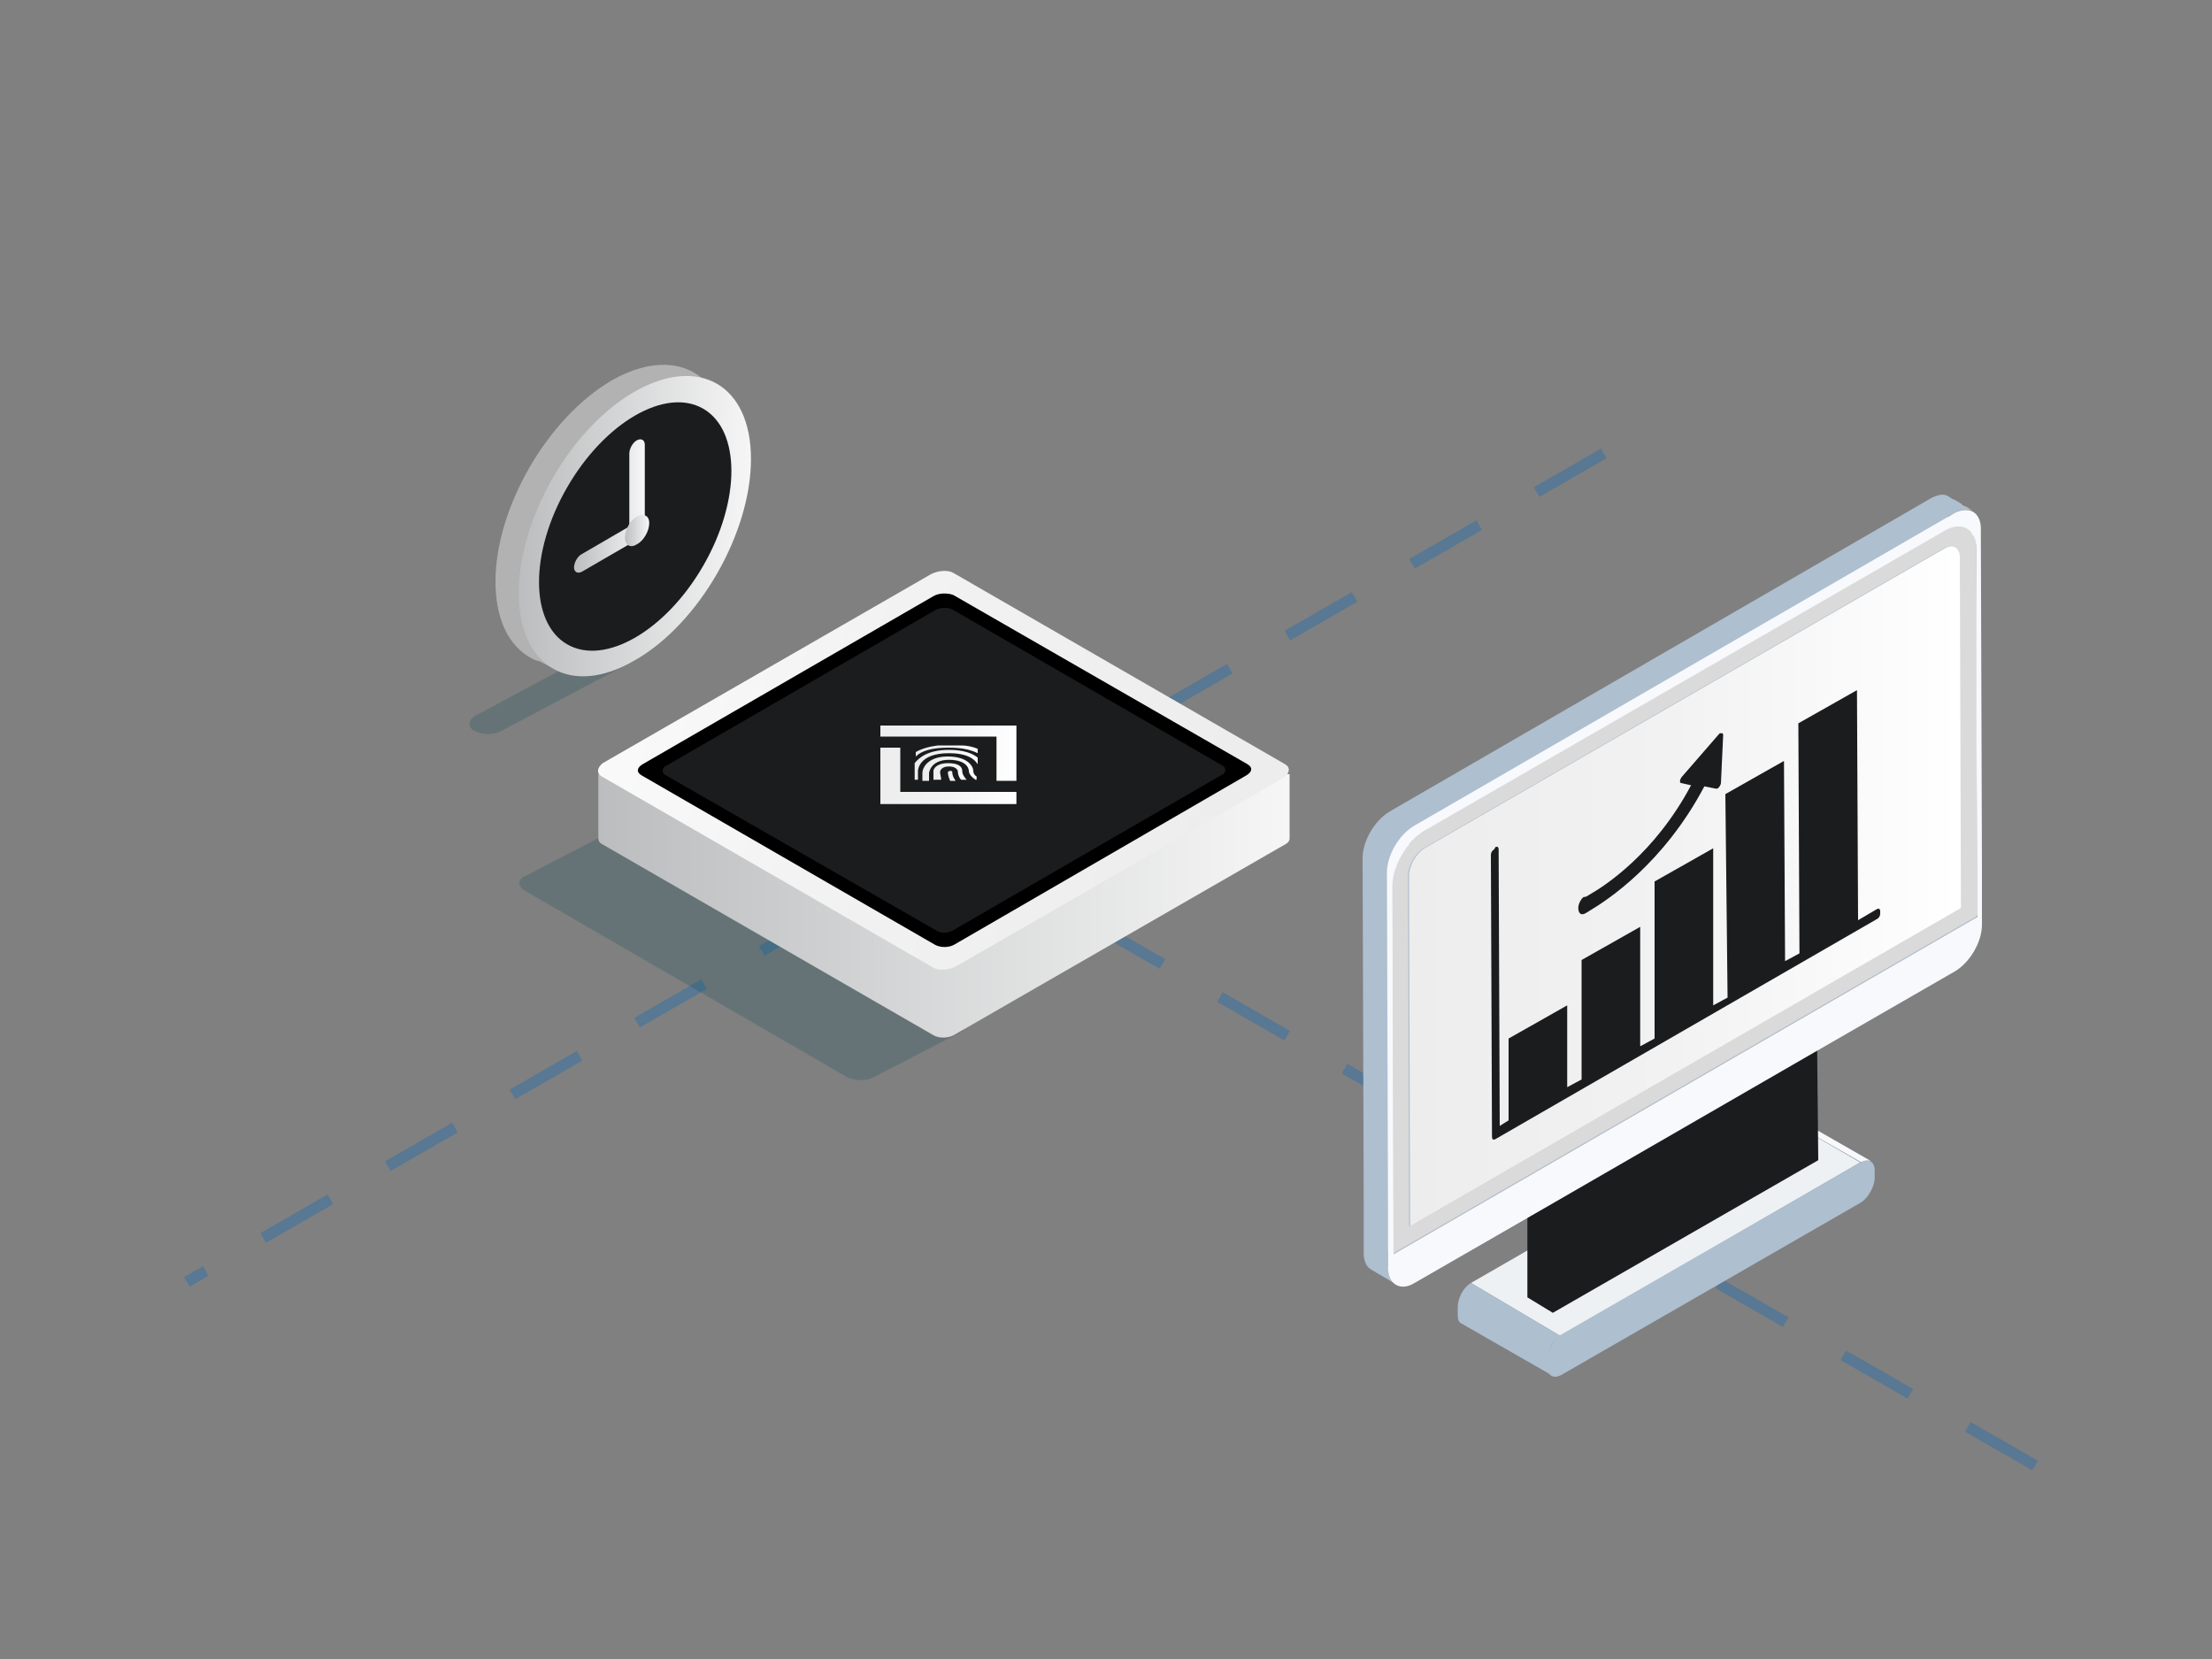 <?xml version="1.0" encoding="utf-8"?>
<!-- Generator: Adobe Illustrator 23.0.1, SVG Export Plug-In . SVG Version: 6.00 Build 0)  -->
<svg version="1.1" id="Layer_1" xmlns="http://www.w3.org/2000/svg" xmlns:xlink="http://www.w3.org/1999/xlink" x="0px" y="0px"
	 viewBox="0 0 200 150" style="enable-background:new 0 0 200 150;" xml:space="preserve">
<rect x="0" y="0" width="200" height="150" fill="#808080" stroke="none"/>
<style type="text/css">
	.st0{opacity:0.5;fill:none;stroke:#3171A6;stroke-miterlimit:10;stroke-dasharray:7,6;}
	.st1{opacity:0.2;fill:#034251;}
	.st2{fill:#B2B2B2;}
	.st3{fill:url(#SVGID_1_);}
	.st4{fill:#1B1C1D;}
	.st5{fill:url(#SVGID_2_);}
	.st6{fill:url(#SVGID_3_);}
	.st7{fill:url(#SVGID_4_);}
	.st8{fill:url(#SVGID_5_);}
	.st9{fill:url(#SVGID_6_);}
	.st10{fill:url(#SVGID_7_);}
	.st11{fill:url(#SVGID_8_);}
	.st12{fill:url(#SVGID_9_);}
	.st13{fill:url(#SVGID_10_);}
	.st14{fill:url(#SVGID_11_);}
	.st15{fill:url(#SVGID_12_);}
	.st16{enable-background:new    ;}
	.st17{fill:#F8F9FC;}
	.st18{fill:#EDF1F4;}
	.st19{fill:#AEBFCF;}
	.st20{fill:url(#SVGID_13_);}
	.st21{fill:#134169;}
	.st22{fill:#EFEDEE;}
	.st23{fill:#DADADA;}
</style>
<line class="st0" x1="86.2" y1="76" x2="16.9" y2="115.9"/>
<line class="st0" x1="145" y1="41" x2="75.7" y2="80.9"/>
<g>
	<path class="st1" d="M42.8,66l0.1,0.1c-0.7-0.4-0.6-1.1,0.3-1.5l12.1-6.5l2.3,1.5L45.5,66C44.7,66.5,43.5,66.5,42.8,66z"/>
	<g>
		<g>
			<path class="st2" d="M64.8,35.8l0.3-0.5l-1.3-0.8c-1.9-1.9-5-2.1-8.5-0.1c-5.8,3.4-10.5,11.5-10.5,18.2c0,3.1,1,5.3,2.6,6.5v0
				l0,0c0.4,0.3,0.9,0.6,1.4,0.7l2,1l0.4-0.7c1.3-0.1,2.7-0.6,4.1-1.4c5.8-3.4,10.5-11.5,10.5-18.2C65.8,38.5,65.5,37,64.8,35.8z"/>
			<g>
				<linearGradient id="SVGID_1_" gradientUnits="userSpaceOnUse" x1="46.899" y1="47.573" x2="67.942" y2="47.573">
					<stop  offset="0" style="stop-color:#BBBDBE"/>
					<stop  offset="1" style="stop-color:#F6F6F6"/>
				</linearGradient>
				<path class="st3" d="M67.9,41.5c0,6.7-4.7,14.9-10.5,18.2c-5.8,3.4-10.5,0.6-10.5-6.1s4.7-14.9,10.5-18.2
					C63.2,32.1,67.9,34.8,67.9,41.5z"/>
				<ellipse transform="matrix(0.5 -0.866 0.866 0.5 -12.489 73.514)" class="st4" cx="57.4" cy="47.6" rx="12.3" ry="7.1"/>
				<g>
					<g>
						<linearGradient id="SVGID_2_" gradientUnits="userSpaceOnUse" x1="51.875" y1="45.711" x2="58.245" y2="45.711">
							<stop  offset="0" style="stop-color:#BBBDBE"/>
							<stop  offset="1" style="stop-color:#F6F6F6"/>
						</linearGradient>
						<path class="st5" d="M57.6,48.8l-5,2.9c-0.4,0.2-0.7,0-0.7-0.4s0.3-1,0.7-1.2l4.3-2.5V41c0-0.4,0.3-1,0.7-1.2
							c0.4-0.2,0.7,0,0.7,0.4v7.4C58.2,48,57.9,48.6,57.6,48.8z"/>
					</g>
				</g>
				<g>
					<g>
						<linearGradient id="SVGID_3_" gradientUnits="userSpaceOnUse" x1="56.459" y1="47.983" x2="58.657" y2="47.983">
							<stop  offset="0" style="stop-color:#BBBDBE"/>
							<stop  offset="1" style="stop-color:#F6F6F6"/>
						</linearGradient>
						<path class="st6" d="M58.7,47.3c0,0.7-0.5,1.6-1.1,1.9c-0.6,0.4-1.1,0.1-1.1-0.6c0-0.7,0.5-1.6,1.1-1.9
							C58.2,46.4,58.7,46.6,58.7,47.3z"/>
					</g>
				</g>
			</g>
		</g>
	</g>
</g>
<line class="st0" x1="184" y1="132.5" x2="86.2" y2="76.3"/>
<g>
	<path class="st1" d="M76.6,97.4L47.4,80.5c-0.6-0.4-0.6-1,0.1-1.3l8.1-4.2l31.5,18.2L79,97.4C78.3,97.8,77.2,97.7,76.6,97.4z"/>
	<g>
		<g>
			<g>
				<linearGradient id="SVGID_4_" gradientUnits="userSpaceOnUse" x1="54.109" y1="75.758" x2="116.634" y2="75.758">
					<stop  offset="0" style="stop-color:#BBBDBE"/>
					<stop  offset="1" style="stop-color:#F6F6F6"/>
				</linearGradient>
				<path class="st7" d="M116.6,75.8V70l-9.4,0L86.3,57.9c-0.5-0.3-1.4-0.3-2,0.1L63.5,70l-9.4,0l0,5.8h0c0,0.2,0.1,0.4,0.3,0.5
					l30,17.3c0.5,0.3,1.4,0.3,2-0.1l29.7-17.1C116.5,76.2,116.6,76,116.6,75.8z"/>
				
					<linearGradient id="SVGID_5_" gradientUnits="userSpaceOnUse" x1="-100.035" y1="461.125" x2="-144.28" y2="496.605" gradientTransform="matrix(0.866 0.5 -1 0.577 660.178 -146.012)">
					<stop  offset="0" style="stop-color:#EDEDED"/>
					<stop  offset="0.477" style="stop-color:#F2F2F2"/>
					<stop  offset="1" style="stop-color:#FFFFFF"/>
				</linearGradient>
				<path class="st8" d="M84.4,87.5l-30-17.3c-0.5-0.3-0.4-0.8,0.1-1.2l29.7-17.1c0.6-0.3,1.5-0.4,2-0.1l30,17.3
					c0.5,0.3,0.4,0.8-0.1,1.2L86.4,87.4C85.8,87.7,84.9,87.8,84.4,87.5z"/>
				<path d="M84.5,85.4L58,70.1c-0.5-0.3-0.4-0.7,0.1-1l26.3-15.2c0.5-0.3,1.3-0.3,1.8-0.1l26.6,15.3c0.5,0.3,0.4,0.7-0.1,1
					L86.3,85.4C85.8,85.7,85,85.7,84.5,85.4z"/>
				<path class="st4" d="M84.6,84.1L60.2,70.1c-0.4-0.2-0.4-0.7,0.1-0.9l24.2-14c0.5-0.3,1.2-0.3,1.6-0.1l24.4,14.1
					c0.4,0.2,0.4,0.7-0.1,0.9l-24.2,14C85.7,84.4,85,84.4,84.6,84.1z"/>
			</g>
		</g>
		<g>
			<linearGradient id="SVGID_6_" gradientUnits="userSpaceOnUse" x1="85.668" y1="70.121" x2="86.413" y2="70.121">
				<stop  offset="0" style="stop-color:#EDEDED"/>
				<stop  offset="0.477" style="stop-color:#F2F2F2"/>
				<stop  offset="1" style="stop-color:#FFFFFF"/>
			</linearGradient>
			<path class="st9" d="M86.1,69.8L86.1,69.8c0-0.1-0.1-0.1-0.2-0.1c0,0,0,0,0,0c-0.1,0-0.2,0.1-0.2,0.1c0,0.3,0.1,0.5,0.2,0.8
				l0.5,0C86.2,70.3,86.1,70.1,86.1,69.8z"/>
			<linearGradient id="SVGID_7_" gradientUnits="userSpaceOnUse" x1="82.729" y1="69.208" x2="88.378" y2="69.208">
				<stop  offset="0" style="stop-color:#EDEDED"/>
				<stop  offset="0.477" style="stop-color:#F2F2F2"/>
				<stop  offset="1" style="stop-color:#FFFFFF"/>
			</linearGradient>
			<path class="st10" d="M85.8,68.1c1.6,0,2.3,0.5,2.6,1l0-0.6c-0.5-0.4-1.3-0.7-2.6-0.7c-1.9,0-2.7,0.7-3.1,1.2l0,1.5H83v-0.8
				C83,69.7,83,68.1,85.8,68.1z"/>
			<linearGradient id="SVGID_8_" gradientUnits="userSpaceOnUse" x1="83.505" y1="69.503" x2="88.386" y2="69.503">
				<stop  offset="0" style="stop-color:#EDEDED"/>
				<stop  offset="0.477" style="stop-color:#F2F2F2"/>
				<stop  offset="1" style="stop-color:#FFFFFF"/>
			</linearGradient>
			<path class="st11" d="M85.8,68.7c1.8,0,1.8,1,1.8,1c0,0.3,0.3,0.6,0.6,0.8h0.1l0-0.3c-0.2-0.1-0.3-0.3-0.3-0.5
				c0-0.4-0.5-1.3-2.3-1.3s-2.3,1-2.3,1.5l0,0.7H84l0-0.7C84,69.9,84.1,68.7,85.8,68.7z"/>
			<linearGradient id="SVGID_9_" gradientUnits="userSpaceOnUse" x1="84.527" y1="69.798" x2="87.451" y2="69.798">
				<stop  offset="0" style="stop-color:#EDEDED"/>
				<stop  offset="0.477" style="stop-color:#F2F2F2"/>
				<stop  offset="1" style="stop-color:#FFFFFF"/>
			</linearGradient>
			<path class="st12" d="M85.8,69.3c0.7,0,0.8,0.4,0.8,0.4c0,0.3,0.1,0.6,0.3,0.8h0.5c-0.2-0.2-0.4-0.5-0.4-0.8
				c0-0.3-0.2-0.7-1.3-0.7c-1,0-1.3,0.5-1.3,0.7v0.8l0.7,0C85.1,70.3,85,70,85,69.8C85,69.7,85.1,69.3,85.8,69.3z"/>
			<linearGradient id="SVGID_10_" gradientUnits="userSpaceOnUse" x1="82.752" y1="67.85" x2="88.362" y2="67.85">
				<stop  offset="0" style="stop-color:#EDEDED"/>
				<stop  offset="0.477" style="stop-color:#F2F2F2"/>
				<stop  offset="1" style="stop-color:#FFFFFF"/>
			</linearGradient>
			<path class="st13" d="M85.8,67.6c1.2,0,2,0.2,2.6,0.5v-0.4c-0.5-0.2-1-0.3-1.5-0.3l-2.1,0c-0.8,0.1-1.5,0.3-2,0.6v0.4
				C83.3,67.9,84.2,67.6,85.8,67.6z"/>
			<linearGradient id="SVGID_11_" gradientUnits="userSpaceOnUse" x1="79.583" y1="70.169" x2="91.936" y2="70.169">
				<stop  offset="0" style="stop-color:#EDEDED"/>
				<stop  offset="0.477" style="stop-color:#F2F2F2"/>
				<stop  offset="1" style="stop-color:#FFFFFF"/>
			</linearGradient>
			<polygon class="st14" points="91.9,71.6 81.4,71.6 81.4,67.6 79.6,67.6 79.6,72.7 91.9,72.7 			"/>
			<linearGradient id="SVGID_12_" gradientUnits="userSpaceOnUse" x1="79.575" y1="68.101" x2="91.944" y2="68.101">
				<stop  offset="0" style="stop-color:#EDEDED"/>
				<stop  offset="0.477" style="stop-color:#F2F2F2"/>
				<stop  offset="1" style="stop-color:#FFFFFF"/>
			</linearGradient>
			<polygon class="st15" points="90.1,70.6 91.9,70.6 91.9,65.6 79.6,65.6 79.6,66.6 90.1,66.6 			"/>
		</g>
	</g>
</g>
<g>
	<g>
		<g class="st16">
			<g>
				<path class="st17" d="M161,100.3l8.2,4.7c-0.2-0.1-0.5-0.1-0.9,0.1l-8.2-4.7C160.4,100.2,160.8,100.2,161,100.3z"/>
			</g>
			<g>
				<polygon class="st18" points="141.1,120.8 133,116 160.1,100.4 168.2,105.1 				"/>
			</g>
			<path class="st19" d="M141.1,120.8L133,116c-0.7,0.4-1.2,1.4-1.2,2.2l0,0.7c0,0.4,0.1,0.7,0.4,0.8l8.2,4.7
				c-0.2-0.1-0.4-0.4-0.4-0.8l0-0.7C139.9,122.1,140.4,121.2,141.1,120.8z"/>
			<g>
				<path class="st19" d="M168.2,105.1c0.7-0.4,1.3-0.1,1.3,0.7l0,0.7c0,0.8-0.6,1.8-1.2,2.2l-27.1,15.6c-0.7,0.4-1.3,0.1-1.3-0.7
					l0-0.7c0-0.8,0.6-1.8,1.2-2.2L168.2,105.1z"/>
			</g>
		</g>
	</g>
	<g>
		<g>
			<path class="st19" d="M125.5,114.4l0-1.3l0.5,0.3l52.8-30.5l-1.5-0.9l-0.1-31.6c0-0.1,0-0.2,0-0.3c0,0,0,0,0,0c0,0,0,0,0,0
				c0-0.1,0-0.1-0.1-0.2c0,0,0,0,0,0l0,0c0,0,0,0,0,0c-0.1-0.2-0.2-0.3-0.3-0.4c-0.6-0.4-1.3-0.7-1.9-1.1l0.8-0.5
				c0.2-0.1,0.4-0.2,0.5-0.3c0,0.2,0.1,0.4,0.1,0.6l2.3,1.4c0-0.9-0.3-1.6-0.8-1.9c-0.6-0.3-1.1-0.6-1.7-1l0.6-0.3
				c0.7-0.4,1.3-0.4,1.7-0.2c-0.3-0.2-0.6-0.4-0.9-0.5c0,0-0.1,0-0.1-0.1c-0.3-0.2-0.6-0.4-0.9-0.5c-0.1-0.1-0.2-0.1-0.3-0.2
				c-0.4-0.3-1-0.2-1.7,0.2l-48.9,28.3c-1.3,0.8-2.4,2.6-2.4,4.2l0.1,30.8l0,1.8l0,3.1c0,0.8,0.3,1.3,0.7,1.5
				c0.8,0.5,1.6,0.9,2.3,1.4C125.8,115.7,125.5,115.2,125.5,114.4z"/>
			<path class="st19" d="M177.2,50C177.2,50,177.2,50.1,177.2,50C177.2,50.1,177.2,50.1,177.2,50C177.2,50,177.2,50,177.2,50z"/>
			<path class="st19" d="M177.2,50.2C177.2,50.2,177.2,50.2,177.2,50.2C177.2,50.2,177.2,50.2,177.2,50.2
				C177.2,50.2,177.2,50.2,177.2,50.2z"/>
		</g>
		<linearGradient id="SVGID_13_" gradientUnits="userSpaceOnUse" x1="127.329" y1="80.129" x2="177.309" y2="80.129">
			<stop  offset="0" style="stop-color:#EDEDED"/>
			<stop  offset="0.477" style="stop-color:#F2F2F2"/>
			<stop  offset="1" style="stop-color:#FFFFFF"/>
		</linearGradient>
		<path class="st20" d="M175.8,49.6c0.8-0.5,1.5-0.1,1.5,0.8l0.1,31.7l-49.9,28.8l-0.1-31.7c0-0.9,0.6-2,1.4-2.5L175.8,49.6z"/>
		<g class="st16">
			<g>
				<g>
					<polygon class="st4" points="140.4,118.7 138.1,117.3 138.1,107.3 140.4,108.6 					"/>
				</g>
			</g>
			<g>
				<polygon class="st21" points="140.4,108.6 138.1,107.3 162,93.4 164.3,94.8 				"/>
			</g>
			<g>
				<g>
					<polygon class="st4" points="164.3,94.8 164.4,104.9 140.4,118.7 140.4,108.6 					"/>
				</g>
			</g>
		</g>
		<g>
			<g>
				<path class="st4" d="M135.2,76.6c0.2-0.1,0.3,0,0.3,0.2l0.1,25l0.8-0.5l0-7.4l5.3-3l0,7.4l1.3-0.7l0-10.8l5.3-3l0,10.8l1.3-0.7
					l0-14.2l5.3-3l0,14.2l1.3-0.7L156,71.8l5.3-3l0.1,18.1l1.3-0.7l-0.1-20.8l5.3-3l0.1,20.8l1.7-1c0.2-0.1,0.3,0,0.3,0.2l0,0.2
					c0,0.2-0.1,0.4-0.3,0.5l-34.5,19.9c-0.2,0.1-0.3,0-0.3-0.2l-0.1-25.5c0-0.2,0.1-0.4,0.3-0.5L135.2,76.6z"/>
			</g>
		</g>
		<path class="st22" d="M142.7,82.1c0,0.4,0.2,0.7,0.6,0.5c0,0,0.2-0.1,0.5-0.3c1.5-0.9,6.6-4.2,10.3-11.2l1,0.2c0.1,0,0.1,0,0.2,0
			c0,0,0.1-0.1,0.1-0.1c0.1-0.1,0.2-0.3,0.2-0.4l0.2-4.3c0-0.1,0-0.2-0.1-0.2c-0.1,0-0.1,0-0.2,0c0,0-0.1,0.1-0.1,0.1l-3.3,3.8
			c-0.1,0.1-0.2,0.3-0.2,0.4c0,0.1,0,0.2,0.1,0.2l0.9,0.2c-3.3,6.2-7.8,9.1-9.2,9.9c-0.3,0.2-0.4,0.2-0.4,0.2l-0.1,0
			C143,81.2,142.7,81.7,142.7,82.1L142.7,82.1z"/>
		<g>
			<g>
				<path class="st23" d="M178.7,49.6c0-1.8-1.3-2.6-2.9-1.7l-47,27.1c-1.6,0.9-2.9,3.2-2.9,5l0.1,33.3l52.8-30.5L178.7,49.6z
					 M127.4,110.9l-0.1-31.7c0-0.9,0.6-2,1.4-2.5l47-27.1c0.8-0.5,1.5-0.1,1.5,0.8l0.1,31.7L127.4,110.9L127.4,110.9z"/>
			</g>
		</g>
		<g>
			<path class="st17" d="M179.2,80.4l0-1.8l-0.1-30.8c0-1.5-1.1-2.1-2.4-1.4l-48.9,28.3c-1.3,0.8-2.4,2.6-2.4,4.2l0.1,30.8l0,1.8
				l0,3.1c0,1.5,1.1,2.2,2.4,1.4l12.5-7.2l23.9-13.8l12.5-7.2c1.3-0.8,2.4-2.6,2.4-4.2L179.2,80.4z M178.8,82.9L126,113.4l-0.1-33.3
				c0-1,0.4-2.2,1.1-3.2c0.1-0.1,0.1-0.2,0.2-0.3c0.1-0.1,0.2-0.2,0.2-0.3c0.4-0.5,0.9-0.9,1.4-1.2l47-27.1c1-0.6,1.9-0.5,2.4,0.1
				c0.1,0.1,0.1,0.1,0.1,0.2c0,0,0,0.1,0.1,0.1c0.2,0.3,0.3,0.8,0.3,1.3l0,16.7L178.8,82.9L178.8,82.9L178.8,82.9z"/>
		</g>
		<path class="st4" d="M142.7,82.1c0,0.4,0.2,0.7,0.6,0.5c0,0,0.2-0.1,0.5-0.3c1.5-0.9,6.6-4.2,10.3-11.2l1,0.2c0.1,0,0.1,0,0.2,0
			c0,0,0.1-0.1,0.1-0.1c0.1-0.1,0.2-0.3,0.2-0.4l0.2-4.3c0-0.1,0-0.2-0.1-0.2c-0.1,0-0.1,0-0.2,0c0,0-0.1,0.1-0.1,0.1l-3.3,3.8
			c-0.1,0.1-0.2,0.3-0.2,0.4c0,0.1,0,0.2,0.1,0.2l0.9,0.2c-3.3,6.2-7.8,9.1-9.2,9.9c-0.3,0.2-0.4,0.2-0.4,0.2l-0.1,0
			C143,81.2,142.7,81.7,142.7,82.1L142.7,82.1z"/>
	</g>
</g>
</svg>
